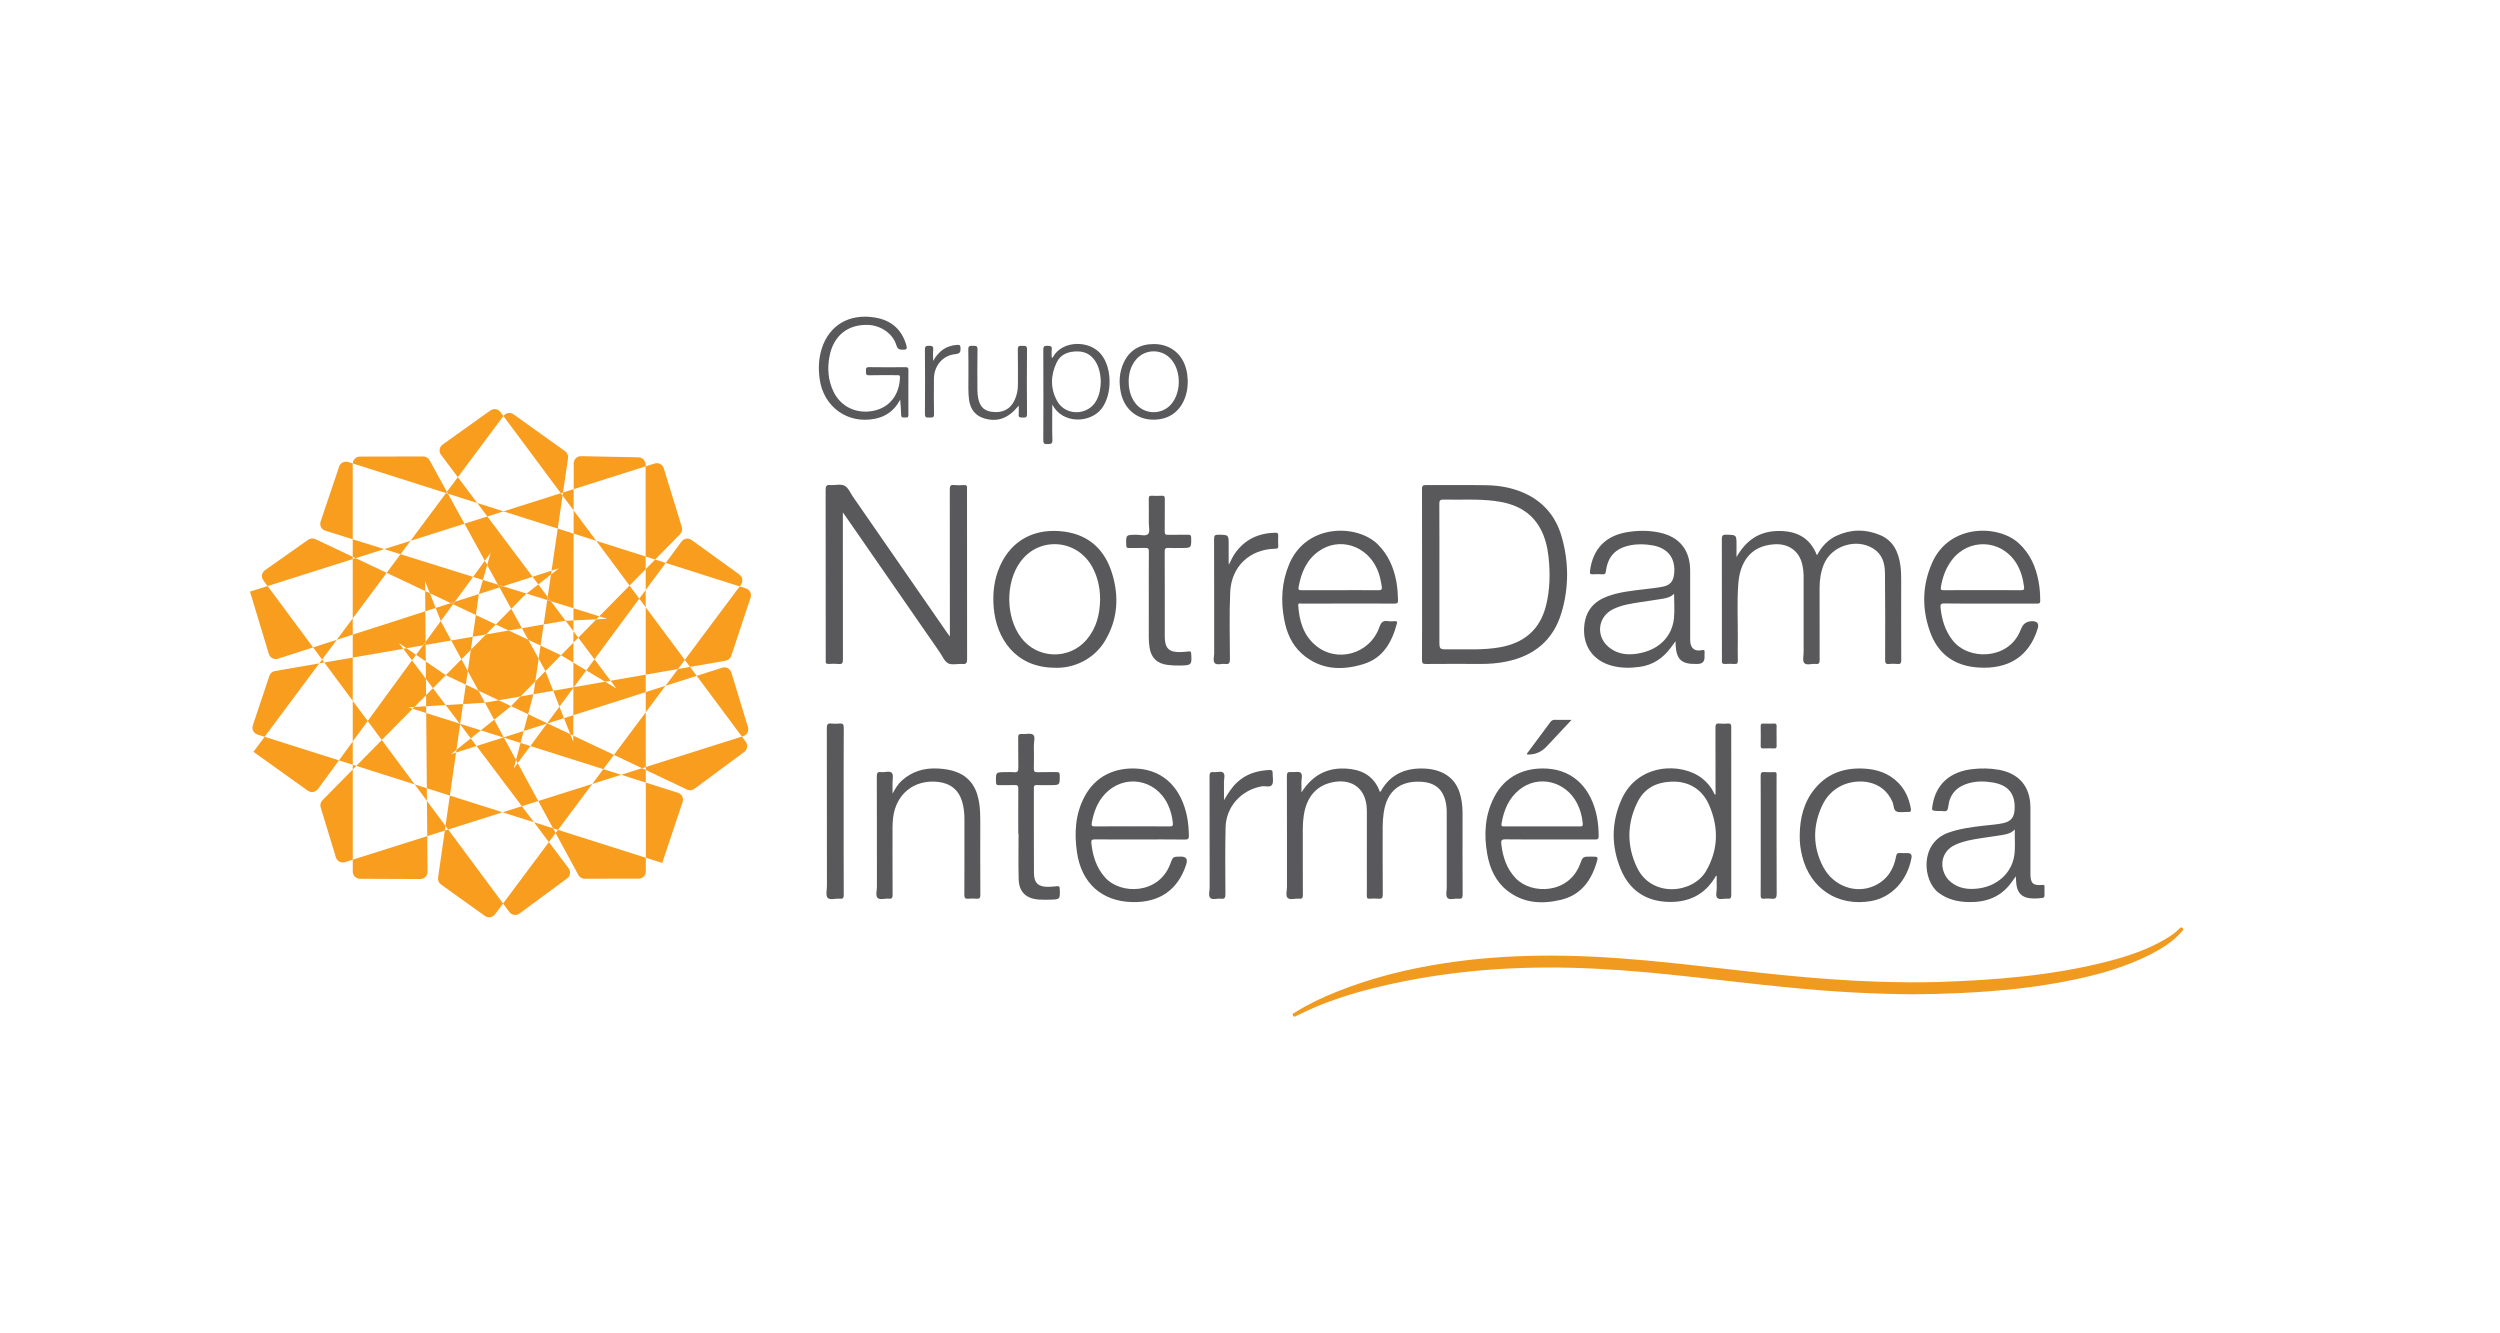 <svg xmlns="http://www.w3.org/2000/svg" width="300" height="160" viewBox="0 0 300 160" fill="none"><path d="M53.493 81.02L51.094 79.374L51.11 81.46L51.955 82.581L53.493 81.02Z" fill="#F99D1F"></path><path d="M42.33 55.615L41.786 55.442C41.334 55.298 40.85 55.542 40.698 55.99L38.473 62.584C38.318 63.043 38.572 63.54 39.036 63.685L42.326 64.713V55.655C42.326 55.641 42.328 55.628 42.328 55.614L42.33 55.615Z" fill="#F99D1F"></path><path d="M77.484 70.796L79.885 67.547L78.616 67.144L77.482 68.298L77.484 70.796Z" fill="#F99D1F"></path><path d="M33 80.524C32.685 80.579 32.425 80.8 32.326 81.103L30.337 87.046C30.183 87.504 30.435 87.999 30.897 88.144L31.753 88.416L38.315 79.602L33 80.524Z" fill="#F99D1F"></path><path d="M79.465 103.553L81.915 96.232C82.068 95.775 81.815 95.28 81.354 95.134L77.498 93.913L77.503 102.931L79.466 103.553H79.465Z" fill="#F99D1F"></path><path d="M67.32 78.63L68.808 79.523L68.812 77.113L67.32 78.63Z" fill="#F99D1F"></path><path d="M40.67 91.245L42.33 91.772V88.973L40.67 91.245Z" fill="#F99D1F"></path><path d="M82.806 80.028L87.076 79.283C87.39 79.228 87.65 79.005 87.75 78.703L90.073 71.704C90.225 71.246 89.973 70.754 89.513 70.607L88.759 70.367L82.178 79.186L82.804 80.028H82.806Z" fill="#F99D1F"></path><path d="M51.233 96.107L51.269 100.334L53.381 99.666L53.46 99.11L51.233 96.107Z" fill="#F99D1F"></path><path d="M38.691 96.026C38.468 96.251 38.386 96.58 38.48 96.884L40.307 102.882C40.448 103.344 40.94 103.601 41.402 103.456L42.332 103.161V92.337L38.692 96.026H38.691Z" fill="#F99D1F"></path><path d="M89.191 88.339C89.644 88.196 89.898 87.716 89.76 87.263L87.759 80.697C87.618 80.234 87.124 79.977 86.663 80.125L83.603 81.1L89.027 88.391L89.191 88.339Z" fill="#F99D1F"></path><path d="M78.616 67.144L81.608 64.102C81.83 63.876 81.911 63.547 81.817 63.243L79.65 56.19C79.508 55.73 79.017 55.472 78.556 55.619L77.473 55.962L77.48 66.783L78.615 67.144L78.616 67.144Z" fill="#F99D1F"></path><path d="M65.24 74.931L67.695 74.505L67.872 74.496L66.107 72.145L65.668 72.007L65.24 74.931Z" fill="#F99D1F"></path><path d="M68.838 61.254L68.843 58.694L67.561 59.101L67.508 59.466L68.838 61.254Z" fill="#F99D1F"></path><path d="M55.564 84.484L53.483 84.609L55.163 86.838L55.223 86.859L55.564 84.484Z" fill="#F99D1F"></path><path d="M30 70.993L32.258 78.471C32.399 78.935 32.894 79.194 33.357 79.045L37.572 77.688L32.111 70.325L30 70.993Z" fill="#F99D1F"></path><path d="M55.163 86.838L55.215 86.91L55.223 86.859L55.163 86.838Z" fill="#F99D1F"></path><path d="M66.107 72.145L65.723 71.632L65.668 72.007L66.107 72.145Z" fill="#F99D1F"></path><path d="M88.913 70.161C89.201 69.774 89.118 69.227 88.727 68.944L82.99 64.797C82.603 64.518 82.063 64.602 81.78 64.985L79.885 67.549L88.76 70.368L88.915 70.162L88.913 70.161Z" fill="#F99D1F"></path><path d="M67.561 59.101L68.167 54.976C68.214 54.656 68.077 54.337 67.814 54.149L61.622 49.719C61.237 49.443 60.701 49.526 60.418 49.906L60.407 49.922L67.299 59.185L67.563 59.103L67.561 59.101Z" fill="#F99D1F"></path><path d="M59.299 86.361L57.697 87.642L60.4 88.497L60.449 88.482L59.299 86.361Z" fill="#F99D1F"></path><path d="M38.653 79.147L38.313 79.602L38.914 79.497L38.653 79.147Z" fill="#F99D1F"></path><path d="M61.349 73.058L63.016 71.367L63.189 71.232L60.365 70.351L59.935 70.488L61.349 73.058Z" fill="#F99D1F"></path><path d="M30.412 90.217L36.939 94.887C37.326 95.165 37.867 95.078 38.148 94.693L40.67 91.244L31.753 88.416L30.413 90.216L30.412 90.217Z" fill="#F99D1F"></path><path d="M53.381 99.666L52.568 105.315C52.522 105.634 52.658 105.953 52.921 106.14L58.19 109.912C58.575 110.188 59.111 110.105 59.394 109.726L60.368 108.421L53.78 99.54L53.381 99.666Z" fill="#F99D1F"></path><path d="M64.075 98.67L65.867 101.05L66.674 99.966L66.366 99.397L64.075 98.67Z" fill="#F99D1F"></path><path d="M57.268 60.361L54.942 57.261L53.632 59.021L53.756 59.245L57.268 60.361Z" fill="#F99D1F"></path><path d="M60.4 88.497L60.469 88.52L60.449 88.482L60.4 88.497Z" fill="#F99D1F"></path><path d="M60.365 70.351L59.755 70.159L59.935 70.488L60.365 70.351Z" fill="#F99D1F"></path><path d="M64.867 77.471L65.24 74.931L62.627 75.384L63.39 76.772L64.867 77.471Z" fill="#F99D1F"></path><path d="M58.461 67.804L59.755 70.159L60.365 70.351L63.907 69.211L58.48 61.975L55.735 62.845L58.179 67.293L58.883 66.33L58.461 67.804Z" fill="#F99D1F"></path><path d="M55.215 86.91L56.492 88.606L57.697 87.642L55.223 86.859L55.215 86.91Z" fill="#F99D1F"></path><path d="M65.723 71.632L64.598 70.131L63.189 71.232L65.668 72.007L65.723 71.632Z" fill="#F99D1F"></path><path d="M61.921 91.197L60.469 88.52L60.4 88.497L57.184 89.522L62.622 96.742L64.589 96.12L62.124 91.572L61.653 92.208L61.921 91.197Z" fill="#F99D1F"></path><path d="M55.898 82.16L55.564 84.484L58.101 84.333L58.191 84.317L57.41 82.878L55.898 82.16Z" fill="#F99D1F"></path><path d="M66.674 99.966L69.399 104.994C69.552 105.274 69.845 105.449 70.165 105.448L76.634 105.438C77.114 105.438 77.501 105.049 77.501 104.572V102.931L66.957 99.586L66.673 99.967L66.674 99.966Z" fill="#F99D1F"></path><path d="M42.331 104.588C42.331 105.065 42.718 105.452 43.196 105.454L50.432 105.483C50.916 105.486 51.309 105.093 51.305 104.611L51.269 100.334L42.331 103.161V104.588Z" fill="#F99D1F"></path><path d="M63.375 85.706L62.842 87.719L65.629 86.831L65.659 86.789L63.375 85.706Z" fill="#F99D1F"></path><path d="M42.33 91.772V92.337L42.755 91.906L42.33 91.772Z" fill="#F99D1F"></path><path d="M57.102 73.8L57.464 71.285V71.284L54.583 72.211L54.368 72.507L57.102 73.8Z" fill="#F99D1F"></path><path d="M77.475 55.744C77.475 55.273 77.096 54.888 76.623 54.879L69.734 54.74C69.247 54.73 68.848 55.12 68.848 55.604L68.843 58.694L77.475 55.962V55.744Z" fill="#F99D1F"></path><path d="M74.536 92.974L77.496 93.913L77.495 92.402L77.036 92.184L74.536 92.974Z" fill="#F99D1F"></path><path d="M53.632 59.021L51.544 55.224C51.392 54.946 51.099 54.773 50.78 54.773L43.192 54.79C42.728 54.79 42.352 55.157 42.33 55.615L53.52 59.17L53.632 59.02V59.021Z" fill="#F99D1F"></path><path d="M46.104 65.894L42.327 64.715V66.815L42.677 66.979L46.104 65.894Z" fill="#F99D1F"></path><path d="M42.755 91.906L49.767 94.131L45.815 88.803L42.755 91.906Z" fill="#F99D1F"></path><path d="M68.812 77.113L69.393 76.522L68.814 75.751L68.812 77.113Z" fill="#F99D1F"></path><path d="M61.921 91.197L62.124 91.572L63.638 89.524L62.463 89.151L61.921 91.197Z" fill="#F99D1F"></path><path d="M71.075 94.07L74.536 92.974L72.397 92.297L71.075 94.07Z" fill="#F99D1F"></path><path d="M58.461 67.804L58.179 67.293L56.766 69.226L57.948 69.594L58.461 67.804Z" fill="#F99D1F"></path><path d="M77.482 68.298L77.481 66.784L71.55 64.899L75.544 70.268L77.482 68.298Z" fill="#F99D1F"></path><path d="M49.259 64.896L46.104 65.894L48.061 66.506L49.259 64.896Z" fill="#F99D1F"></path><path d="M54.583 72.211L54.084 72.373L54.368 72.507L54.583 72.211Z" fill="#F99D1F"></path><path d="M65.629 86.831L65.699 86.808L65.659 86.789L65.629 86.831Z" fill="#F99D1F"></path><path d="M48.778 77.786L48.393 77.854L49.441 79.245L49.93 78.577L48.778 77.786Z" fill="#F99D1F"></path><path d="M66.366 99.397L66.959 99.586L71.075 94.07L64.589 96.12L66.366 99.397Z" fill="#F99D1F"></path><path d="M42.33 88.973L44.123 86.521L42.33 84.103V88.973Z" fill="#F99D1F"></path><path d="M77.485 72.875L77.484 70.796L76.713 71.838L77.485 72.875Z" fill="#F99D1F"></path><path d="M72.615 81.804L73.269 81.689L71.335 79.112L70.349 80.446L72.615 81.804Z" fill="#F99D1F"></path><path d="M53.756 59.245L53.52 59.17L49.259 64.896L55.735 62.845L53.756 59.245Z" fill="#F99D1F"></path><path d="M62.627 75.384L61.349 73.058L59.499 74.933L61.036 75.66L62.627 75.384Z" fill="#F99D1F"></path><path d="M60.469 88.52L62.463 89.151L62.842 87.719L60.449 88.482L60.469 88.52Z" fill="#F99D1F"></path><path d="M51.583 71.19L54.084 72.373L54.583 72.211L56.766 69.226L48.061 66.506L46.399 68.739L51.022 70.924L51.012 69.745L51.583 71.19Z" fill="#F99D1F"></path><path d="M68.436 88.106L65.699 86.808L65.629 86.831L63.638 89.524L72.397 92.297L73.672 90.588L68.793 88.275V89.012L68.436 88.106Z" fill="#F99D1F"></path><path d="M58.191 84.317L59.299 86.361L61.254 84.797L61.319 84.731L59.841 84.029L58.191 84.317Z" fill="#F99D1F"></path><path d="M59.755 70.159L57.948 69.594L57.464 71.284L59.935 70.488L59.755 70.159Z" fill="#F99D1F"></path><path d="M61.123 109.442C61.409 109.827 61.953 109.907 62.339 109.623L68.057 105.408C68.445 105.123 68.524 104.577 68.235 104.193L65.867 101.05L60.367 108.421L61.123 109.442Z" fill="#F99D1F"></path><path d="M60.049 49.442C59.767 49.062 59.231 48.979 58.845 49.255L53.112 53.35C52.717 53.633 52.631 54.183 52.923 54.572L54.941 57.263L60.405 49.922L60.049 49.443V49.442Z" fill="#F99D1F"></path><path d="M54.146 76.855L52.943 74.635L52.897 74.519L51.073 77.013L51.076 77.388L54.146 76.855Z" fill="#F99D1F"></path><path d="M77.495 92.402L82.436 94.746C82.726 94.883 83.069 94.85 83.328 94.659L89.313 90.225C89.697 89.941 89.778 89.399 89.492 89.015L89.027 88.39L77.495 92.038V92.402Z" fill="#F99D1F"></path><path d="M42.327 66.815L37.851 64.698C37.567 64.564 37.233 64.592 36.977 64.773L31.801 68.423C31.404 68.703 31.314 69.253 31.604 69.643L32.109 70.325L42.326 67.09V66.815H42.327Z" fill="#F99D1F"></path><path d="M66.384 82.889L67.133 84.796L68.803 82.537V82.468L66.384 82.889Z" fill="#F99D1F"></path><path d="M81.363 80.279L79.86 82.294L83.603 81.1L82.806 80.028L81.363 80.279Z" fill="#F99D1F"></path><path d="M37.572 77.688L38.653 79.147L40.42 76.771L37.572 77.688Z" fill="#F99D1F"></path><path d="M56.134 80.524L55.372 79.116L53.493 81.02L55.898 82.16L56.134 80.524Z" fill="#F99D1F"></path><path d="M54.773 89.98L55.215 86.91L55.163 86.838L51.145 85.567L51.22 94.593L53.984 95.469L54.727 90.307L54.127 90.498L54.773 89.98Z" fill="#F99D1F"></path><path d="M53.483 84.609L51.955 82.581L51.127 83.42L51.138 84.75L53.483 84.609Z" fill="#F99D1F"></path><path d="M66.118 68.944L65.723 71.632L66.107 72.145L68.818 72.992L68.834 64.036L66.927 63.43L66.187 68.476L67.087 68.187L66.118 68.944Z" fill="#F99D1F"></path><path d="M68.816 74.45L67.872 74.496L68.814 75.751L68.816 74.45Z" fill="#F99D1F"></path><path d="M65.453 80.528L67.32 78.63L64.867 77.471L64.637 79.041L65.453 80.528Z" fill="#F99D1F"></path><path d="M66.118 68.944L66.187 68.476L63.907 69.211L64.598 70.131L66.118 68.944Z" fill="#F99D1F"></path><path d="M60.418 61.362L57.268 60.361L58.48 61.975L60.418 61.362Z" fill="#F99D1F"></path><path d="M77.485 72.875L77.489 80.954L81.363 80.279L82.18 79.185L77.485 72.875Z" fill="#F99D1F"></path><path d="M60.308 97.476L64.075 98.67L62.622 96.742L60.308 97.476Z" fill="#F99D1F"></path><path d="M54.773 89.98L54.727 90.307L57.184 89.522L56.492 88.606L54.773 89.98Z" fill="#F99D1F"></path><path d="M38.914 79.497L42.33 84.103L42.328 78.906L38.914 79.497Z" fill="#F99D1F"></path><path d="M68.436 88.106L68.793 88.275L68.798 85.821L67.677 86.178L68.436 88.106Z" fill="#F99D1F"></path><path d="M51.583 71.19L51.022 70.924L51.042 73.351L52.279 72.953L51.583 71.19Z" fill="#F99D1F"></path><path d="M40.42 76.771L42.328 76.156V74.208L40.42 76.771Z" fill="#F99D1F"></path><path d="M67.508 59.466L67.298 59.184L60.418 61.362L66.927 63.43L67.508 59.466Z" fill="#F99D1F"></path><path d="M53.46 99.11L53.779 99.54L60.308 97.476L53.984 95.469L53.46 99.11Z" fill="#F99D1F"></path><path d="M77.491 85.469L79.86 82.294L77.49 83.049L77.491 85.469Z" fill="#F99D1F"></path><path d="M51.073 77.013L50.76 77.443L51.076 77.388L51.073 77.013Z" fill="#F99D1F"></path><path d="M68.803 82.537L68.862 82.458L68.803 82.468V82.537Z" fill="#F99D1F"></path><path d="M56.501 77.971L56.727 76.408L54.146 76.855L55.372 79.116L56.501 77.971Z" fill="#F99D1F"></path><path d="M48.974 84.878L49.732 84.834L51.127 83.42L51.11 81.46L49.441 79.245L44.123 86.521L45.815 88.803L49.517 85.05L48.974 84.878Z" fill="#F99D1F"></path><path d="M51.094 79.374L51.076 77.388L50.76 77.443L49.93 78.577L51.094 79.374Z" fill="#F99D1F"></path><path d="M64.237 81.764L64.012 83.302L66.384 82.889L65.453 80.528L64.237 81.764Z" fill="#F99D1F"></path><path d="M68.808 79.523L68.803 82.468L68.862 82.458L70.349 80.446L68.808 79.523Z" fill="#F99D1F"></path><path d="M71.561 74.318L69.393 76.522L71.335 79.112L76.713 71.838L75.544 70.268L71.915 73.958L72.86 74.254L71.561 74.318Z" fill="#F99D1F"></path><path d="M71.55 64.899L68.838 61.254L68.834 64.036L71.55 64.899Z" fill="#F99D1F"></path><path d="M42.677 66.979L42.327 67.09L42.328 74.208L46.399 68.739L42.677 66.979Z" fill="#F99D1F"></path><path d="M77.036 92.184L77.495 92.038L77.491 85.469L73.672 90.588L77.036 92.184Z" fill="#F99D1F"></path><path d="M71.561 74.318L71.915 73.958L68.818 72.992L68.816 74.45L71.561 74.318Z" fill="#F99D1F"></path><path d="M49.732 84.834L49.517 85.05L51.145 85.567L51.138 84.75L49.732 84.834Z" fill="#F99D1F"></path><path d="M49.767 94.131L51.233 96.107L51.22 94.593L49.767 94.131Z" fill="#F99D1F"></path><path d="M65.699 86.808L67.677 86.178L67.133 84.796L65.659 86.789L65.699 86.808Z" fill="#F99D1F"></path><path d="M61.319 84.731L63.375 85.706L64.012 83.302L62.457 83.574L61.319 84.731Z" fill="#F99D1F"></path><path d="M54.084 72.373L52.279 72.953L52.897 74.519L54.368 72.507L54.084 72.373Z" fill="#F99D1F"></path><path d="M73.959 82.609L72.615 81.804L68.862 82.458L68.803 82.537L68.798 85.821L77.49 83.049L77.489 80.954L73.269 81.689L73.959 82.609Z" fill="#F99D1F"></path><path d="M59.499 74.933L57.102 73.8L56.727 76.408L58.316 76.132L59.499 74.933Z" fill="#F99D1F"></path><path d="M47.877 77.168L48.778 77.786L50.76 77.443L51.073 77.013L51.042 73.351L42.328 76.156L42.328 78.906L48.393 77.854L47.877 77.168Z" fill="#F99D1F"></path><path d="M59.841 84.029L62.457 83.574L64.237 81.764L64.637 79.041L63.39 76.772L61.036 75.66L58.316 76.132L56.501 77.971L56.134 80.524L57.41 82.878L59.841 84.029Z" fill="#F99D1F"></path><path d="M229.558 119.314C224.848 119.284 220.151 119.02 215.462 118.578C210.427 118.104 205.411 117.46 200.38 116.947C196.492 116.55 192.597 116.237 188.686 116.136C180.929 115.936 173.258 116.571 165.7 118.361C162.205 119.189 158.789 120.262 155.575 121.901C155.435 121.972 155.304 122.092 155.171 121.881C155.005 121.615 155.266 121.581 155.385 121.506C156.95 120.512 158.622 119.727 160.339 119.034C164.542 117.341 168.909 116.261 173.382 115.578C177.143 115.002 180.925 114.735 184.728 114.681C189.073 114.62 193.401 114.877 197.725 115.272C203.063 115.759 208.379 116.461 213.712 116.99C217.65 117.381 221.593 117.692 225.552 117.808C227.93 117.878 230.308 117.914 232.685 117.835C239.471 117.606 246.223 117.083 252.83 115.394C255.307 114.76 257.725 113.959 259.936 112.638C260.5 112.302 261.039 111.934 261.498 111.463C261.627 111.33 261.755 111.196 261.932 111.384C262.103 111.566 261.908 111.676 261.817 111.779C260.745 113.021 259.375 113.864 257.931 114.592C255.02 116.058 251.911 116.932 248.736 117.591C244.32 118.507 239.848 118.945 235.349 119.162C233.42 119.255 231.49 119.305 229.559 119.315L229.558 119.314Z" fill="#F19A20"></path><path d="M113.787 79.602C114.241 79.837 114.912 79.631 115.483 79.678C115.963 79.719 116.054 79.543 116.052 79.094C116.037 72.334 116.042 65.571 116.042 58.811C116.042 58.747 116.034 58.682 116.042 58.619C116.082 58.317 115.978 58.184 115.648 58.207C115.266 58.234 114.879 58.246 114.5 58.205C114.073 58.16 113.975 58.303 113.975 58.724C113.99 64.403 113.985 70.083 113.985 75.762V76.382C113.821 76.159 113.729 76.038 113.643 75.913C109.884 70.483 106.128 65.052 102.367 59.624C102.042 59.155 101.795 58.515 101.342 58.281C100.887 58.047 100.217 58.252 99.646 58.204C99.165 58.163 99.076 58.34 99.076 58.788C99.09 65.549 99.087 72.311 99.087 79.071C99.087 79.135 99.094 79.2 99.087 79.263C99.046 79.566 99.153 79.696 99.481 79.673C99.862 79.647 100.25 79.635 100.629 79.676C101.058 79.722 101.154 79.575 101.152 79.156C101.137 73.476 101.142 67.796 101.142 62.117V61.493C101.306 61.722 101.397 61.844 101.484 61.969C105.243 67.399 109 72.828 112.76 78.257C113.085 78.726 113.331 79.366 113.784 79.601L113.787 79.602Z" fill="#59595B"></path><path d="M216.432 69.258C216.432 72.249 216.432 75.24 216.435 78.231C216.435 78.69 216.281 79.303 216.514 79.567C216.784 79.872 217.417 79.62 217.886 79.674C218.281 79.72 218.359 79.561 218.357 79.196C218.343 76.317 218.35 73.438 218.35 70.557C218.35 69.594 218.49 68.657 218.846 67.758C219.742 65.491 222.768 64.526 224.827 65.849C225.903 66.54 226.186 67.635 226.197 68.79C226.235 72.258 226.224 75.725 226.216 79.194C226.216 79.548 226.278 79.719 226.678 79.676C227.01 79.639 227.352 79.64 227.683 79.676C228.077 79.718 228.15 79.558 228.149 79.198C228.135 76.031 228.14 72.865 228.143 69.7C228.143 69.079 228.134 68.46 228.047 67.845C227.82 66.251 227.202 64.88 225.626 64.215C223.887 63.48 222.117 63.489 220.384 64.291C219.333 64.778 218.59 65.592 218.036 66.639C217.176 64.445 215.494 63.67 213.295 63.721C211.087 63.772 209.515 64.845 208.381 66.854V65.402C208.381 64.168 208.381 64.19 207.137 64.162C206.693 64.152 206.62 64.304 206.62 64.703C206.634 69.221 206.629 73.74 206.629 78.258C206.629 78.592 206.645 78.927 206.624 79.26C206.606 79.557 206.683 79.7 207.018 79.676C207.4 79.648 207.785 79.652 208.168 79.676C208.476 79.695 208.544 79.566 208.54 79.287C208.526 78.459 208.527 77.632 208.536 76.805C208.563 74.532 208.42 72.252 208.603 69.985C208.791 67.649 209.912 65.486 212.941 65.313C214.605 65.217 215.877 66.087 216.263 67.7C216.386 68.212 216.434 68.734 216.434 69.259L216.432 69.258Z" fill="#59595B"></path><path d="M175.506 98.754C175.506 97.944 175.534 97.133 175.427 96.325C175.19 94.544 174.421 93.157 172.615 92.529C172.067 92.339 171.497 92.25 170.925 92.226C168.74 92.135 166.948 92.844 165.786 94.795C165.736 94.878 165.727 95.012 165.581 95.013C165.005 93.414 163.826 92.536 162.184 92.3C159.597 91.929 157.588 92.834 156.175 95.094C156.175 94.701 156.188 94.307 156.171 93.914C156.154 93.506 156.353 92.967 156.081 92.731C155.85 92.531 155.321 92.69 154.928 92.649C154.535 92.608 154.423 92.727 154.425 93.135C154.442 97.558 154.433 101.982 154.438 106.407C154.438 106.864 154.241 107.47 154.512 107.743C154.807 108.04 155.421 107.79 155.892 107.844C156.254 107.885 156.348 107.755 156.345 107.396C156.33 104.771 156.339 102.145 156.336 99.52C156.336 98.962 156.369 98.408 156.451 97.856C156.782 95.616 157.992 94.237 159.966 93.858C161.955 93.477 163.449 94.336 163.887 96.124C163.981 96.51 164.025 96.904 164.023 97.306C164.017 99.821 164.021 102.334 164.021 104.848C164.021 105.723 164.034 106.599 164.015 107.474C164.008 107.771 164.098 107.867 164.393 107.845C164.727 107.821 165.067 107.812 165.398 107.845C165.809 107.887 165.938 107.767 165.934 107.331C165.911 104.642 165.924 101.953 165.922 99.263C165.922 98.689 165.959 98.12 166.041 97.552C166.411 94.98 167.927 93.695 170.463 93.808C172.265 93.889 173.239 94.754 173.537 96.529C173.587 96.83 173.606 97.129 173.606 97.431C173.606 100.439 173.605 103.446 173.608 106.454C173.608 106.896 173.462 107.488 173.687 107.743C173.951 108.039 174.56 107.789 175.014 107.844C175.415 107.892 175.52 107.747 175.517 107.349C175.5 104.485 175.508 101.621 175.507 98.756L175.506 98.754Z" fill="#59595B"></path><path d="M117.633 98.454C117.633 97.816 117.615 97.181 117.531 96.55C117.303 94.83 116.621 93.408 114.905 92.691C114.159 92.38 113.368 92.269 112.571 92.223C110.924 92.128 109.445 92.556 108.205 93.683C107.754 94.093 107.45 94.606 107.103 95.236C107.103 94.742 107.108 94.368 107.103 93.993C107.096 93.567 107.242 92.999 107.025 92.751C106.77 92.463 106.183 92.707 105.745 92.652C105.325 92.598 105.214 92.742 105.216 93.168C105.233 97.592 105.225 102.016 105.229 106.44C105.229 106.884 105.042 107.46 105.302 107.735C105.587 108.039 106.18 107.788 106.634 107.843C107.011 107.887 107.116 107.756 107.113 107.376C107.096 104.687 107.105 101.997 107.103 99.308C107.103 98.894 107.127 98.483 107.18 98.072C107.542 95.239 109.736 93.504 112.58 93.83C114.035 93.997 115.022 94.761 115.455 96.186C115.664 96.879 115.731 97.587 115.731 98.306C115.73 101.329 115.737 104.352 115.721 107.377C115.718 107.761 115.83 107.882 116.203 107.846C116.519 107.816 116.843 107.817 117.161 107.846C117.529 107.881 117.645 107.771 117.642 107.383C117.624 104.407 117.63 101.432 117.634 98.456L117.633 98.454Z" fill="#59595B"></path><path d="M228.872 102.368C228.585 102.368 228.296 102.389 228.011 102.363C227.695 102.335 227.59 102.442 227.531 102.765C227.241 104.36 226.431 105.607 224.918 106.297C222.685 107.316 219.993 106.337 218.778 104.016C217.528 101.626 217.518 99.166 218.634 96.719C219.145 95.601 219.956 94.737 221.098 94.223C222.879 93.421 225.924 93.492 227.105 96.249C227.272 96.64 227.19 97.232 227.627 97.395C228.018 97.542 228.511 97.405 228.955 97.436C229.316 97.462 229.347 97.301 229.297 97.014C229.095 95.861 228.653 94.821 227.83 93.969C226.705 92.806 225.279 92.32 223.702 92.233C221.396 92.107 219.379 92.752 217.849 94.561C216.467 96.195 215.988 98.14 215.966 100.227C215.945 101.093 216.061 101.942 216.271 102.778C217.246 106.657 220.561 108.812 224.504 108.133C226.978 107.707 228.867 105.698 229.38 102.945C229.452 102.56 229.283 102.368 228.875 102.368H228.872Z" fill="#59595B"></path><path d="M142.66 78.171C142.327 78.208 141.993 78.239 141.659 78.249C140.302 78.292 139.786 77.8 139.772 76.457C139.767 75.948 139.772 75.44 139.772 74.93C139.772 72.019 139.779 69.107 139.763 66.196C139.761 65.837 139.855 65.728 140.215 65.75C140.725 65.782 141.237 65.758 141.747 65.758C142.968 65.758 142.958 65.758 142.943 64.54C142.939 64.245 142.857 64.16 142.565 64.166C141.768 64.184 140.968 64.161 140.17 64.179C139.867 64.185 139.759 64.111 139.765 63.785C139.785 62.48 139.765 61.176 139.779 59.871C139.781 59.591 139.721 59.469 139.413 59.488C139.015 59.513 138.614 59.513 138.216 59.488C137.906 59.467 137.846 59.591 137.85 59.871C137.865 60.81 137.859 61.748 137.855 62.687C137.852 63.163 138.021 63.803 137.779 64.072C137.5 64.382 136.846 64.164 136.356 64.169C135.098 64.181 135.106 64.173 135.15 65.438C135.159 65.685 135.225 65.768 135.477 65.763C136.131 65.747 136.787 65.777 137.44 65.75C137.781 65.736 137.865 65.844 137.863 66.176C137.847 67.989 137.855 69.802 137.855 71.617C137.855 73.24 137.857 74.862 137.854 76.485C137.854 76.9 137.882 77.31 137.948 77.72C138.148 78.953 138.851 79.626 140.099 79.789C140.607 79.856 141.115 79.872 141.626 79.863C142.994 79.837 143.036 79.785 142.941 78.418C142.926 78.203 142.862 78.149 142.661 78.172L142.66 78.171Z" fill="#59595B"></path><path d="M126.835 106.344C126.503 106.388 126.168 106.409 125.834 106.418C124.637 106.45 124.084 105.978 124.076 104.797C124.053 101.379 124.07 97.959 124.063 94.54C124.063 94.295 124.134 94.201 124.389 94.209C124.931 94.224 125.474 94.214 126.017 94.214C127.192 94.214 127.178 94.214 127.17 93.039C127.167 92.712 127.051 92.644 126.755 92.65C126.005 92.667 125.254 92.635 124.505 92.664C124.133 92.68 124.051 92.553 124.06 92.205C124.084 91.3 124.079 90.392 124.063 89.487C124.056 89.033 124.272 88.412 123.973 88.169C123.69 87.941 123.089 88.12 122.632 88.082C122.273 88.051 122.173 88.166 122.181 88.527C122.205 89.719 122.174 90.912 122.199 92.105C122.208 92.518 122.127 92.726 121.658 92.664C121.345 92.624 121.021 92.657 120.702 92.657C119.475 92.657 119.483 92.657 119.527 93.897C119.536 94.149 119.609 94.225 119.858 94.219C120.496 94.205 121.135 94.233 121.772 94.206C122.118 94.192 122.2 94.314 122.197 94.64C122.183 96.436 122.191 98.233 122.191 100.031H122.228C122.228 101.86 122.187 103.688 122.241 105.515C122.286 107.035 123.123 107.832 124.645 107.945C125.072 107.976 125.505 107.973 125.933 107.962C127.23 107.933 127.221 107.929 127.169 106.646C127.158 106.393 127.091 106.312 126.836 106.345L126.835 106.344Z" fill="#59595B"></path><path d="M100.721 86.824C100.405 86.857 100.08 86.86 99.765 86.824C99.327 86.775 99.217 86.928 99.218 87.364C99.234 93.678 99.229 99.994 99.23 106.309C99.23 106.799 99.064 107.457 99.313 107.735C99.6 108.054 100.276 107.789 100.777 107.844C101.16 107.886 101.251 107.746 101.25 107.373C101.234 104.049 101.241 100.725 101.241 97.399C101.241 94.073 101.23 90.687 101.252 87.331C101.255 86.891 101.123 86.784 100.72 86.824H100.721Z" fill="#59595B"></path><path d="M153.387 64.296C153.406 63.989 153.28 63.917 153.001 63.926C151.031 63.983 149.412 64.715 148.243 66.337C147.946 66.748 147.736 67.21 147.47 67.749C147.449 67.619 147.44 67.589 147.44 67.558C147.44 66.826 147.44 66.094 147.44 65.364C147.44 64.17 147.44 64.188 146.219 64.164C145.805 64.155 145.687 64.254 145.688 64.683C145.706 69.248 145.697 73.813 145.702 78.378C145.702 78.788 145.527 79.326 145.773 79.576C146.041 79.85 146.592 79.617 147.014 79.674C147.487 79.738 147.59 79.556 147.59 79.101C147.59 76.414 147.501 73.725 147.625 71.039C147.766 67.994 149.94 65.918 153.01 65.847C153.285 65.841 153.415 65.805 153.391 65.49C153.362 65.094 153.365 64.694 153.391 64.297L153.387 64.296Z" fill="#59595B"></path><path d="M152.715 92.755C152.728 92.473 152.608 92.39 152.352 92.4C150.891 92.46 149.563 92.854 148.464 93.872C147.8 94.488 147.341 95.239 146.879 96.022C146.879 95.309 146.888 94.596 146.875 93.883C146.867 93.491 147.049 92.984 146.8 92.736C146.552 92.487 146.041 92.7 145.65 92.653C145.257 92.605 145.143 92.738 145.144 93.141C145.16 97.593 145.152 102.044 145.157 106.497C145.157 106.923 144.977 107.478 145.23 107.742C145.509 108.032 146.079 107.781 146.515 107.845C146.987 107.914 147.051 107.696 147.05 107.288C147.039 104.616 147.005 101.945 147.071 99.275C147.132 96.775 148.975 94.788 151.424 94.358C151.851 94.283 152.457 94.558 152.672 94.121C152.855 93.748 152.696 93.217 152.718 92.756L152.715 92.755Z" fill="#59595B"></path><path d="M104.992 50.254C106.312 49.989 107.324 49.279 108.024 47.96C108.072 48.667 108.131 49.221 108.138 49.776C108.143 50.215 108.444 50.069 108.671 50.1C108.954 50.14 109.011 50.007 109.01 49.749C109.001 47.968 108.998 46.185 109.01 44.404C109.013 44.126 108.924 44.061 108.658 44.062C107.205 44.074 105.751 44.084 104.298 44.057C103.898 44.05 103.906 44.243 103.922 44.517C103.938 44.769 103.825 45.047 104.292 45.033C105.41 44.999 106.528 45.022 107.646 45.022C107.836 45.022 108.007 44.979 107.995 45.303C107.925 47.397 106.737 48.907 104.823 49.294C102.742 49.716 100.85 48.792 99.985 46.922C99.376 45.608 99.273 44.228 99.529 42.819C99.988 40.298 101.725 38.888 104.214 38.992C105.715 39.056 107.166 40.065 107.564 41.42C107.704 41.898 107.921 41.965 108.356 41.967C108.84 41.971 108.87 41.821 108.754 41.413C108.21 39.511 106.926 38.425 105.013 38.105C101.896 37.583 99.514 39.039 98.622 41.796C98.226 43.018 98.187 44.256 98.365 45.517C98.832 48.831 101.726 50.908 104.991 50.253L104.992 50.254Z" fill="#59595B"></path><path d="M213.189 93.548C213.189 93.341 213.179 93.134 213.191 92.928C213.206 92.723 213.13 92.645 212.92 92.653C212.521 92.666 212.12 92.682 211.723 92.649C211.35 92.617 211.277 92.76 211.279 93.106C211.295 95.475 211.287 97.845 211.287 100.215C211.287 100.883 211.287 101.551 211.287 102.219C211.287 103.953 211.296 105.686 211.279 107.42C211.277 107.755 211.37 107.877 211.708 107.845C211.993 107.818 212.285 107.812 212.568 107.845C213.048 107.902 213.204 107.762 213.202 107.243C213.179 102.678 213.188 98.114 213.188 93.549L213.189 93.548Z" fill="#59595B"></path><path d="M122.246 48.671C122.246 49.077 122.275 49.398 122.24 49.711C122.188 50.156 122.473 50.095 122.744 50.103C123.032 50.109 123.246 50.128 123.242 49.701C123.22 47.109 123.217 44.515 123.242 41.921C123.247 41.404 122.944 41.52 122.657 41.503C122.343 41.485 122.127 41.486 122.137 41.933C122.169 43.332 122.146 44.733 122.151 46.133C122.154 46.795 122.028 47.429 121.748 48.028C121.228 49.139 120.249 49.614 118.94 49.406C117.944 49.248 117.458 48.636 117.321 47.361C117.3 47.172 117.29 46.981 117.29 46.791C117.287 45.168 117.268 43.544 117.3 41.922C117.31 41.405 117.003 41.52 116.717 41.503C116.404 41.485 116.18 41.483 116.196 41.931C116.231 43.045 116.201 44.159 116.21 45.272C116.217 46.162 116.166 47.053 116.28 47.941C116.432 49.128 117.066 49.916 118.149 50.221C119.739 50.669 121.021 50.2 122.246 48.671Z" fill="#59595B"></path><path d="M111.506 50.1C111.782 50.081 112.099 50.219 112.084 49.693C112.047 48.279 112.068 46.864 112.073 45.448C112.078 43.908 113.117 42.647 114.635 42.498C115.22 42.44 115.279 42.232 115.263 41.759C115.251 41.437 115.159 41.365 114.848 41.386C113.522 41.475 112.623 42.158 111.976 43.315C111.976 42.86 111.944 42.401 111.985 41.949C112.023 41.532 111.831 41.494 111.491 41.495C111.153 41.497 110.986 41.53 110.99 41.948C111.012 44.524 111.014 47.1 110.99 49.675C110.986 50.122 111.194 50.123 111.506 50.1Z" fill="#59595B"></path><path d="M186.59 86.378C186.337 86.372 186.183 86.462 186.036 86.661C185.15 87.865 184.252 89.06 183.36 90.26C183.3 90.341 183.189 90.416 183.268 90.545C184.194 90.574 184.966 90.255 185.584 89.588C185.65 89.517 185.717 89.451 185.783 89.381C186.693 88.409 187.601 87.439 188.588 86.384C187.834 86.384 187.211 86.396 186.59 86.379V86.378Z" fill="#59595B"></path><path d="M212.887 86.826C212.458 86.847 212.027 86.838 211.597 86.828C211.38 86.823 211.28 86.879 211.283 87.12C211.295 87.913 211.293 88.708 211.283 89.501C211.28 89.716 211.333 89.818 211.574 89.811C212.019 89.795 212.467 89.793 212.912 89.811C213.165 89.821 213.199 89.705 213.193 89.497C213.181 89.116 213.189 88.734 213.189 88.354C213.189 87.975 213.179 87.56 213.193 87.163C213.2 86.935 213.161 86.811 212.887 86.824V86.826Z" fill="#59595B"></path><path d="M187.402 73.457C188.284 70.427 188.263 67.363 187.379 64.335C186.737 62.135 185.409 60.433 183.334 59.372C181.756 58.565 180.05 58.251 178.297 58.224C175.904 58.188 173.508 58.224 171.114 58.206C170.729 58.204 170.64 58.315 170.641 58.686C170.655 62.104 170.649 65.524 170.649 68.944C170.649 72.364 170.655 75.783 170.64 79.201C170.638 79.575 170.732 79.682 171.114 79.678C173.317 79.659 175.52 79.664 177.723 79.672C178.731 79.676 179.73 79.596 180.718 79.397C184.107 78.716 186.426 76.802 187.399 73.457H187.402ZM173.802 77.921C172.728 77.934 172.728 77.924 172.728 76.867C172.728 74.226 172.728 71.584 172.728 68.943C172.728 66.111 172.736 63.279 172.719 60.445C172.717 60.044 172.832 59.943 173.226 59.951C175.268 59.996 177.316 59.858 179.35 60.111C181.71 60.406 183.719 61.297 184.888 63.517C185.436 64.558 185.701 65.687 185.825 66.848C186.034 68.804 186.002 70.75 185.522 72.671C184.795 75.58 182.868 77.168 179.967 77.678C177.924 78.037 175.859 77.894 173.804 77.919L173.802 77.921Z" fill="#59595B"></path><path d="M207.334 86.824C207.002 86.855 206.661 86.856 206.33 86.824C205.947 86.787 205.852 86.928 205.855 87.299C205.87 89.829 205.864 92.358 205.864 94.89V95.363C205.67 95.306 205.677 95.155 205.626 95.054C205.295 94.404 204.835 93.866 204.264 93.414C201.768 91.444 196.551 91.6 194.609 95.878C193.345 98.665 193.327 101.533 194.507 104.351C195.495 106.711 197.337 108.058 199.913 108.216C202.505 108.376 204.593 107.432 205.918 105.1C205.924 105.088 205.966 105.096 206.002 105.095C206.002 105.588 205.99 106.082 206.006 106.574C206.019 106.982 205.824 107.515 206.09 107.763C206.351 108.008 206.883 107.8 207.292 107.843C207.643 107.878 207.753 107.772 207.752 107.403C207.74 100.688 207.741 93.972 207.749 87.257C207.749 86.938 207.689 86.792 207.336 86.824H207.334ZM204.717 104.542C203.143 107.233 198.165 107.776 196.419 104.058C195.225 101.514 195.227 98.909 196.442 96.37C197.261 94.657 198.683 93.778 200.922 93.797C202.678 93.822 204.259 94.697 205.084 96.585C206.258 99.268 206.223 101.969 204.717 104.542Z" fill="#59595B"></path><path d="M196.753 80.025C198.325 79.81 199.545 79.002 200.478 77.741C200.647 77.513 200.817 77.287 201.072 76.944C201.072 77.192 201.067 77.285 201.072 77.378C201.174 79.154 201.787 79.717 203.569 79.671C203.648 79.668 203.729 79.673 203.808 79.668C204.301 79.633 204.547 79.367 204.547 78.869C204.547 78.677 204.533 78.486 204.551 78.296C204.576 78.008 204.488 77.963 204.199 78.022C203.34 78.193 202.86 77.785 202.825 76.902C202.82 76.76 202.821 76.615 202.821 76.473C202.821 73.8 202.828 71.126 202.819 68.452C202.811 66 201.53 64.42 199.149 63.91C197.868 63.636 196.576 63.643 195.294 63.852C192.652 64.284 191.151 65.865 190.797 68.505C190.754 68.827 190.826 68.936 191.153 68.916C191.519 68.893 191.889 68.891 192.254 68.916C192.565 68.938 192.674 68.861 192.716 68.519C192.935 66.771 193.877 65.788 195.618 65.439C196.521 65.256 197.426 65.286 198.329 65.448C200.162 65.777 201.091 67.006 200.9 68.845C200.805 69.764 200.41 70.238 199.501 70.411C198.782 70.547 198.05 70.618 197.323 70.708C195.82 70.893 194.308 71.032 192.875 71.57C191.293 72.163 190.335 73.236 190.126 74.962C189.832 77.367 191.082 79.266 193.429 79.891C194.527 80.183 195.64 80.178 196.752 80.025H196.753ZM193.03 77.634C191.472 76.336 191.731 74.028 193.539 73.119C194.61 72.581 195.785 72.423 196.95 72.242C197.817 72.106 198.687 71.993 199.551 71.845C200.032 71.762 200.512 71.644 200.887 71.243C200.887 72.279 200.977 73.269 200.869 74.24C200.635 76.345 199.152 77.855 196.969 78.343C195.558 78.659 194.207 78.615 193.03 77.634Z" fill="#59595B"></path><path d="M237.347 80.099C241.032 80.358 243.502 78.751 244.521 75.439C244.704 74.842 244.487 74.543 243.868 74.543C243.222 74.543 242.784 74.836 242.553 75.422C242.489 75.584 242.414 75.742 242.341 75.901C240.86 79.14 236.222 79.286 234.313 76.837C233.42 75.691 233.02 74.379 232.871 72.962C232.83 72.573 232.868 72.406 233.339 72.415C235.175 72.447 237.011 72.428 238.848 72.428C240.685 72.428 242.584 72.421 244.453 72.434C244.746 72.437 244.829 72.362 244.828 72.064C244.823 71.283 244.769 70.507 244.623 69.74C244.292 67.999 243.608 66.445 242.276 65.209C239.827 62.937 233.962 62.83 231.874 67.494C230.66 70.203 230.612 72.988 231.584 75.762C232.526 78.449 234.485 79.898 237.347 80.099ZM232.912 70.406C233.116 69.245 233.499 68.162 234.216 67.216C236.248 64.533 240.143 64.706 241.937 67.553C242.491 68.433 242.756 69.404 242.888 70.425C242.929 70.74 242.839 70.83 242.516 70.826C240.968 70.811 239.418 70.819 237.869 70.819C236.32 70.819 234.802 70.808 233.27 70.826C232.926 70.83 232.849 70.757 232.91 70.406H232.912Z" fill="#59595B"></path><path d="M156.217 78.438C158.411 80.386 160.982 80.505 163.628 79.686C166 78.953 167.045 77.027 167.638 74.787C167.692 74.582 167.598 74.538 167.419 74.542C167.132 74.548 166.839 74.578 166.558 74.536C165.975 74.449 165.734 74.666 165.533 75.24C164.388 78.508 160.39 79.625 157.817 77.402C156.386 76.167 155.915 74.482 155.788 72.669C155.764 72.318 156.011 72.43 156.17 72.43C158.038 72.424 159.906 72.427 161.775 72.427C163.627 72.427 165.479 72.419 167.332 72.434C167.66 72.437 167.778 72.358 167.766 72.013C167.743 71.265 167.697 70.52 167.56 69.784C167.246 68.094 166.592 66.575 165.344 65.334C162.873 62.877 156.784 62.79 154.714 67.672C153.802 69.824 153.676 72.047 154.097 74.311C154.391 75.887 154.991 77.347 156.218 78.438H156.217ZM155.837 70.425C156.142 68.729 156.773 67.209 158.218 66.168C160.682 64.393 164.011 65.429 165.274 68.329C165.562 68.991 165.704 69.686 165.813 70.395C165.867 70.745 165.758 70.831 165.417 70.828C163.869 70.812 162.321 70.821 160.772 70.821C159.224 70.821 157.708 70.815 156.176 70.826C155.86 70.829 155.777 70.766 155.837 70.425Z" fill="#59595B"></path><path d="M245.339 106.372C245.339 106.213 245.295 106.175 245.111 106.19C243.953 106.292 243.653 106.009 243.653 104.845C243.653 102.187 243.659 99.53 243.65 96.871C243.641 94.387 242.282 92.798 239.84 92.37C238.793 92.186 237.747 92.175 236.694 92.292C233.986 92.597 232.304 94.118 231.902 96.636C231.803 97.257 231.81 97.272 232.419 97.317C232.674 97.337 232.933 97.302 233.184 97.339C233.622 97.404 233.746 97.214 233.79 96.804C233.942 95.347 234.77 94.427 236.161 94.011C237.143 93.718 238.148 93.731 239.149 93.9C241.015 94.216 241.859 95.28 241.752 97.153C241.699 98.099 241.303 98.575 240.376 98.78C239.643 98.943 238.892 98.981 238.147 99.07C236.673 99.242 235.207 99.418 233.794 99.925C230.322 101.172 230.724 105.688 232.616 107.119C233.682 107.927 234.892 108.216 236.199 108.249C238.326 108.304 240.12 107.65 241.393 105.863C241.54 105.658 241.69 105.454 241.908 105.153C241.926 105.522 241.924 105.773 241.953 106.022C242.047 106.813 242.336 107.474 243.191 107.709C243.818 107.881 244.454 107.827 245.09 107.752C245.266 107.732 245.34 107.644 245.339 107.47C245.335 107.104 245.336 106.738 245.339 106.372ZM241.705 102.716C241.362 104.819 239.626 106.339 237.393 106.618C236.19 106.769 235.077 106.632 234.102 105.848C232.747 104.758 232.535 102.271 234.729 101.329C235.661 100.929 236.644 100.749 237.636 100.596C238.533 100.458 239.433 100.34 240.328 100.188C240.826 100.104 241.326 99.999 241.777 99.539C241.743 100.669 241.87 101.701 241.705 102.716Z" fill="#59595B"></path><path d="M136.462 92.232C133.821 92.07 131.446 93.106 130.124 95.634C129.023 97.738 128.906 99.985 129.237 102.278C129.769 105.965 132.194 108.149 135.833 108.249C139.144 108.341 141.391 106.77 142.358 103.687C142.545 103.091 142.33 102.793 141.714 102.793C140.769 102.793 140.754 102.787 140.438 103.65C139.082 107.35 134.476 107.383 132.616 105.302C131.556 104.118 131.126 102.707 130.964 101.175C130.925 100.811 131.034 100.722 131.395 100.726C133.198 100.745 135.003 100.735 136.808 100.735C138.613 100.735 140.416 100.722 142.221 100.745C142.601 100.75 142.675 100.61 142.666 100.282C142.647 99.518 142.597 98.758 142.447 98.007C141.809 94.799 139.834 92.44 136.462 92.233V92.232ZM140.355 99.17C138.855 99.155 137.354 99.164 135.854 99.164C134.354 99.164 132.918 99.152 131.45 99.171C131.061 99.177 130.936 99.129 131.021 98.686C131.263 97.428 131.687 96.259 132.567 95.31C134.871 92.826 138.677 93.447 140.14 96.533C140.476 97.242 140.666 97.992 140.744 98.775C140.776 99.098 140.667 99.174 140.356 99.17H140.355Z" fill="#59595B"></path><path d="M185.715 92.237C183.017 92.05 180.608 93.107 179.298 95.657C178.185 97.826 178.05 100.129 178.468 102.483C178.776 104.22 179.465 105.781 180.895 106.894C182.823 108.396 185.035 108.522 187.307 107.98C189.597 107.434 190.863 105.821 191.541 103.668C191.818 102.79 191.823 102.792 190.922 102.792C189.954 102.792 189.94 102.787 189.612 103.669C188.264 107.299 183.81 107.36 181.92 105.424C180.796 104.272 180.34 102.849 180.157 101.297C180.107 100.87 180.176 100.713 180.654 100.721C182.425 100.749 184.198 100.732 185.97 100.732C187.79 100.732 189.61 100.726 191.43 100.739C191.734 100.741 191.842 100.665 191.839 100.345C191.836 99.546 191.78 98.757 191.623 97.975C190.986 94.796 189.009 92.466 185.715 92.236V92.237ZM189.601 99.169C188.07 99.161 186.539 99.165 185.007 99.165C183.475 99.165 182.008 99.16 180.509 99.17C180.233 99.171 180.129 99.147 180.187 98.811C180.457 97.23 181.038 95.808 182.314 94.771C184.569 92.939 187.847 93.707 189.238 96.375C189.639 97.144 189.854 97.966 189.931 98.832C189.958 99.138 189.857 99.17 189.602 99.169H189.601Z" fill="#59595B"></path><path d="M126.475 80.129C128.913 80.255 131.304 79.042 132.579 76.938C134.123 74.39 134.313 71.647 133.465 68.85C132.607 66.02 130.731 64.206 127.727 63.795C124.327 63.33 121.428 64.698 119.996 67.923C119.275 69.545 119.092 71.252 119.253 73.005C119.579 76.53 121.772 80.055 126.475 80.129ZM122.421 67.456C124.665 64.324 129.278 64.662 131.102 68.09C131.705 69.223 132.007 70.492 132.013 71.897C131.99 73.69 131.584 75.366 130.392 76.763C128.294 79.221 124.469 79.092 122.531 76.517C120.682 74.06 120.632 69.955 122.421 67.456Z" fill="#59595B"></path><path d="M125.704 53.285C126.026 53.259 126.303 53.335 126.287 52.816C126.243 51.436 126.273 50.054 126.273 48.535C127.487 50.929 130.874 50.801 132.215 49.006C133.47 47.328 133.466 44.239 132.19 42.586C130.765 40.739 127.421 40.85 126.36 42.842C126.33 42.897 126.303 42.962 126.205 42.902C126.205 42.594 126.174 42.275 126.213 41.963C126.269 41.504 126.015 41.508 125.672 41.495C125.3 41.481 125.194 41.585 125.195 41.967C125.21 45.58 125.212 49.191 125.195 52.803C125.192 53.219 125.324 53.319 125.707 53.287L125.704 53.285ZM126.783 43.527C127.272 42.49 128.239 42.155 129.325 42.17C130.401 42.185 131.158 42.73 131.628 43.677C131.959 44.343 132.077 45.061 132.095 45.773C132.075 46.616 131.943 47.408 131.527 48.13C130.507 49.895 127.869 49.925 126.873 48.147C126.033 46.647 126.06 45.062 126.783 43.528V43.527Z" fill="#59595B"></path><path d="M138.233 50.356C140.22 50.434 141.7 49.385 142.286 47.476C142.552 46.61 142.587 45.731 142.454 44.836C142.134 42.669 140.588 41.285 138.465 41.285C136.781 41.285 135.548 42.028 134.859 43.485C134.299 44.667 134.242 45.906 134.513 47.163C134.924 49.059 136.363 50.284 138.231 50.358L138.233 50.356ZM136.329 43.144C137.463 41.8 139.535 41.841 140.626 43.221C141.825 44.739 141.709 47.365 140.384 48.673C139.212 49.831 137.247 49.698 136.249 48.389C135.666 47.625 135.444 46.745 135.441 45.73C135.451 44.818 135.684 43.909 136.329 43.144Z" fill="#59595B"></path></svg>